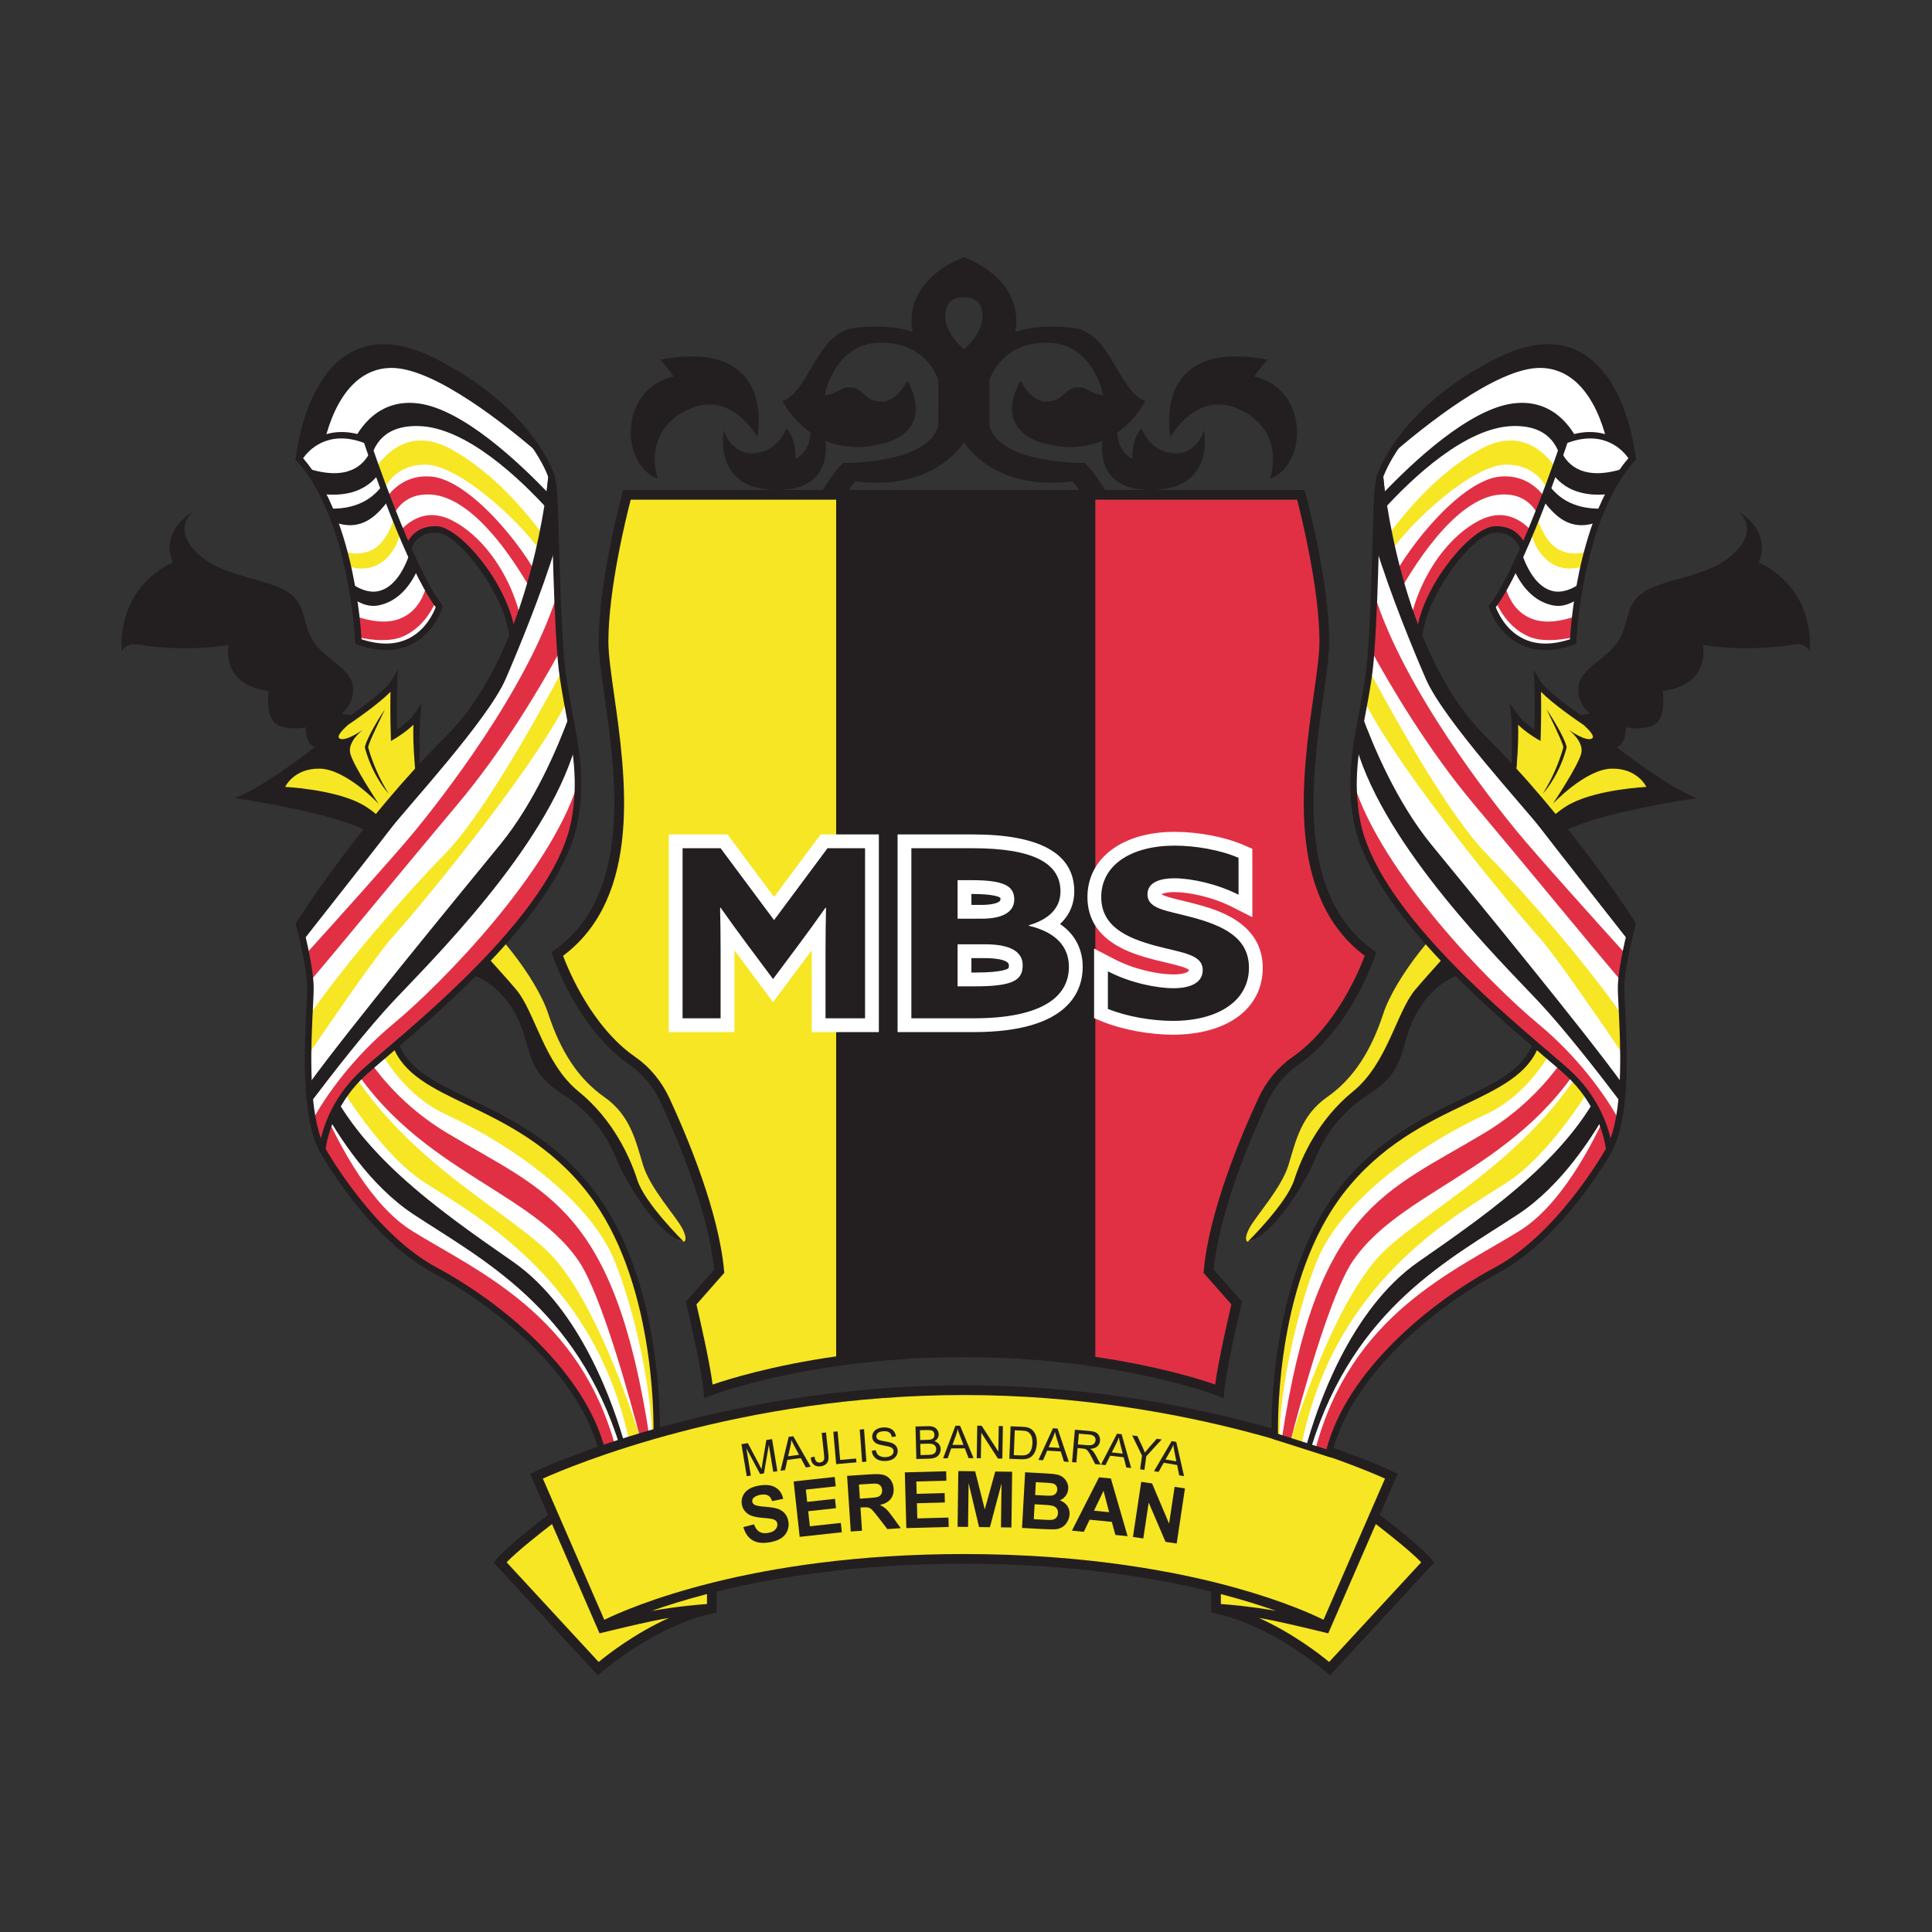 <?xml version="1.0" encoding="UTF-8" standalone="no"?>
<svg
   xmlns:dc="http://purl.org/dc/elements/1.1/"
   xmlns:cc="http://creativecommons.org/ns#"
   xmlns:rdf="http://www.w3.org/1999/02/22-rdf-syntax-ns#"
   xmlns:svg="http://www.w3.org/2000/svg"
   xmlns="http://www.w3.org/2000/svg"
   xmlns:sodipodi="http://sodipodi.sourceforge.net/DTD/sodipodi-0.dtd"
   xmlns:inkscape="http://www.inkscape.org/namespaces/inkscape"
   version="1.1"
   id="svg2"
   xml:space="preserve"
   width="793.701"
   height="793.701"
   viewBox="0 0 793.701 793.701"
   sodipodi:docname="Majlis Bandaraya Seremban (1).ai"><rect x="0" y="0" width="793.701" height="793.701" fill="#333333" stroke="none"/><defs
     id="defs6"><clipPath
       clipPathUnits="userSpaceOnUse"
       id="clipPath18"><path
         d="M 0,595.276 H 595.276 V 0 H 0 Z"
         id="path16" /></clipPath></defs><sodipodi:namedview
     pagecolor="#ffffff"
     bordercolor="#666666"
     borderopacity="1"
     objecttolerance="10"
     gridtolerance="10"
     guidetolerance="10"
     inkscape:pageopacity="0"
     inkscape:pageshadow="2"
     inkscape:window-width="640"
     inkscape:window-height="480"
     id="namedview4" /><g
     id="g10"
     inkscape:groupmode="layer"
     inkscape:label="Majlis Bandaraya Seremban (1)"
     transform="matrix(1.333,0,0,-1.333,0,793.701)"><g
       id="g12"><g
         id="g14"
         clip-path="url(#clipPath18)"><g
           id="g20"
           transform="translate(423.25,302.625)"><path
             d="m 0,0 c -24.12,17.1 -18.88,53.89 -15.41,78.23 0.96,6.78 1.8,12.63 1.8,16.8 0,18.74 -6.98,44.57 -7.28,45.66 l -0.3,1.11 h -209.99 l -0.3,-1.11 c -0.29,-1.09 -7.27,-26.92 -7.27,-45.66 0,-4.17 0.83,-10.02 1.8,-16.8 3.47,-24.34 8.71,-61.13 -15.42,-78.23 l -0.9,-0.64 0.35,-1.05 c 0.3,-0.91 7.54,-22.49 23.75,-33.73 4.04,-2.8 7.33,-6.78 9.52,-11.52 5.44,-11.74 14.75,-33.91 16.51,-51.53 l -8.75,-9.92 0.18,-0.76 c 0.05,-0.2 4.81,-20.29 5.3,-26.93 l 0.15,-2.03 1.89,0.74 c 0.21,0.08 14.58,5.63 38.82,9.12 11.17,1.61 24.44,2.78 39.37,2.78 15.44,0 29.1,-1.25 40.5,-2.94 23.54,-3.51 37.48,-8.88 37.69,-8.96 l 1.89,-0.74 0.15,2.03 c 0.49,6.64 5.25,26.73 5.3,26.93 l 0.18,0.76 -8.75,9.92 c 1.76,17.62 11.07,39.79 16.5,51.53 2.199,4.74 5.49,8.72 9.53,11.52 16.2,11.24 23.45,32.82 23.75,33.73 l 0.35,1.05 z"
             style="fill:#231f20;fill-opacity:1;fill-rule:nonzero;stroke:none"
             id="path22" /></g><g
           id="g24"
           transform="translate(297.069,487.754)"><path
             d="m 0,0 c 0,0 -5.728,4.766 -5.728,9.946 0,5.18 2.823,6.078 5.728,6.078 2.906,0 5.728,-0.898 5.728,-6.078 C 5.728,4.766 0,0 0,0 m 64.486,-32.017 c -7.417,0.584 -9.75,7.667 -9.75,7.667 -3.25,-3.333 -2.834,-9.417 -2.834,-9.417 -3.72,2.09 -4.537,5.67 -4.614,8.14 5.935,4.156 8.614,9.694 8.614,9.694 -8.416,3 -10.5,21.333 -22.416,22.583 -11.917,1.25 -17.75,-1.333 -17.75,-1.333 0,0 4.445,14.78 -15.736,23.14 -20.181,-8.36 -15.735,-23.14 -15.735,-23.14 0,0 -5.834,2.583 -17.75,1.333 -11.917,-1.25 -14,-19.583 -22.417,-22.583 0,0 2.679,-5.538 8.615,-9.694 -0.077,-2.47 -0.895,-6.05 -4.615,-8.14 0,0 0.417,6.084 -2.833,9.417 0,0 -2.334,-7.083 -9.75,-7.667 -7.417,-0.583 -9.5,7.084 -9.5,7.084 0,0 -3.834,-18.417 16.416,-18.417 14.291,0 15.464,9.539 14.919,15.158 3.932,-1.658 8.798,-2.495 14.699,-1.491 21.049,3.583 10.466,20.083 10.466,20.083 0,0 -3.167,-7 -8.481,-6.47 -5.152,0.513 -4.769,4.053 -9.019,4.387 -3.01,0.236 -4.25,-2.334 -7.917,-2.417 0,0 2.917,16.167 17.333,16.167 14.417,0 17.667,-11.5 17.667,-11.5 V -23.6 c -3.25,-11.833 -29.417,-11.417 -29.417,-11.417 -3.666,-3.75 -6.666,-9.166 -6.666,-9.166 h 8.333 c 0,1.25 2.25,3.5 2.25,3.5 C -8.985,-43.85 0,-28.664 0,-28.664 c 0,0 8.986,-15.186 33.402,-12.019 0,0 2.25,-2.25 2.25,-3.5 h 8.334 c 0,0 -3,5.416 -6.667,9.166 0,0 -26.167,-0.416 -29.417,11.417 v 14.167 c 0,0 3.25,11.5 17.667,11.5 14.417,0 17.333,-16.167 17.333,-16.167 -3.666,0.083 -4.907,2.653 -7.916,2.417 -4.25,-0.334 -3.867,-3.874 -9.02,-4.387 -5.314,-0.53 -8.48,6.47 -8.48,6.47 0,0 -10.584,-16.5 10.465,-20.083 5.9,-1.004 10.766,-0.167 14.699,1.491 -0.545,-5.619 0.629,-15.158 14.919,-15.158 20.25,0 16.417,18.417 16.417,18.417 0,0 -2.084,-7.667 -9.5,-7.084 m 36.25,14.917 c -3.75,7.667 -11.25,8.667 -11.25,8.667 0.75,1.583 4.083,5.25 4.083,5.25 C 57.236,3.733 63.652,-27.1 63.652,-27.1 c 0,0 8.167,15.333 22,8.25 13.834,-7.083 8.667,-21.083 8.667,-21.083 7.583,2.916 10.706,14.063 6.417,22.833 m -164.388,-10 c 0,0 6.417,30.833 -29.917,23.917 0,0 3.334,-3.667 4.084,-5.25 0,0 -7.5,-1 -11.25,-8.667 -4.29,-8.77 -1.167,-19.917 6.416,-22.833 0,0 -5.166,14 8.667,21.083 13.833,7.083 22,-8.25 22,-8.25"
             style="fill:#231f20;fill-opacity:1;fill-rule:nonzero;stroke:none"
             id="path26" /></g><g
           id="g28"
           transform="translate(420.6,300.854)"><path
             d="m 0,0 c -1.64,-4.39 -8.8,-21.85 -22.25,-31.18 -4.47,-3.1 -8.12,-7.51 -10.54,-12.73 -5.58,-12.06 -15.189,-34.99 -16.83,-53.16 l -0.06,-0.64 8.58,-9.73 c -0.809,-3.46 -4.059,-17.5 -4.99,-24.69 -3.03,1.06 -9.76,3.22 -19.68,5.39 -4.719,1.04 -10.52,2.15 -17.259,3.14 v 264.17 h 62.189 c 1.34,-5.2 6.88,-27.58 6.88,-43.77 0,-3.95 -0.819,-9.71 -1.769,-16.37 C -19.26,55.67 -24.569,18.4 0,0"
             style="fill:#e13044;fill-opacity:1;fill-rule:nonzero;stroke:none"
             id="path30" /></g><g
           id="g32"
           transform="translate(257.7,441.424)"><path
             d="m 0,0 v -264.02 c -19.91,-2.84 -33.38,-7.07 -38.08,-8.69 -0.92,7.19 -4.17,21.24 -4.98,24.7 l 8.58,9.73 -0.06,0.64 c -1.64,18.17 -11.25,41.11 -16.83,53.161 -2.42,5.219 -6.07,9.629 -10.54,12.729 -13.44,9.311 -20.61,26.79 -22.25,31.18 24.57,18.4 19.26,55.67 15.73,80.43 -0.95,6.66 -1.77,12.42 -1.77,16.37 0,16.19 5.53,38.57 6.88,43.77 z"
             style="fill:#f7e623;fill-opacity:1;fill-rule:nonzero;stroke:none"
             id="path34" /></g><g
           id="g36"
           transform="translate(99.334,241.155)"><path
             d="m 0,0 c 0,0 14.542,-26.375 34.792,-37.25 20.25,-10.875 45.875,-32.114 51.625,-56.433 l 16.625,5.312 c 0,0 1.875,46.746 -20.375,75.496 C 60.417,15.875 29.187,14.602 22.676,32.238 16.167,49.875 5.542,46.375 5.542,46.375 5.542,46.375 -3.042,18 0,0"
             style="fill:#ffffff;fill-opacity:1;fill-rule:nonzero;stroke:none"
             id="path38" /></g><g
           id="g40"
           transform="translate(182,228.28)"><path
             d="m 0,0 c -22.25,28.75 -53.48,27.477 -59.99,45.113 -3.692,10.001 -8.705,13.203 -12.355,14.103 3.407,-9.751 11.686,-28.088 27.528,-35.406 22.054,-10.191 44.945,-27.359 52.204,-45.226 6.248,-15.381 11.354,-39.34 11.587,-54.527 l 1.401,0.447 c 0,0 1.875,46.746 -20.375,75.496 m -13.83,-17.926 c -15.598,14.429 -49.346,30.925 -66.069,66.267 -0.585,-2.642 -1.184,-5.617 -1.716,-8.777 5.946,-10.173 18.051,-28.932 30.656,-36.971 17.315,-11.044 52.993,-30.895 63.098,-80.72 l 3.472,1.109 c -2.968,9.516 -14.95,45.688 -29.441,59.092"
             style="fill:#f7e623;fill-opacity:1;fill-rule:nonzero;stroke:none"
             id="path42" /></g><g
           id="g44"
           transform="translate(137.667,246.321)"><path
             d="m 0,0 c -19.084,11.491 -28.68,28.008 -33.31,39.398 -0.459,-1.655 -1.174,-4.36 -1.947,-7.726 19.922,-42.34 59.735,-47.417 75.924,-71.172 6.987,-10.252 15.836,-42.494 19.241,-55.57 l 2.649,0.845 C 51.731,-22.899 30.828,-18.562 0,0 m -10.673,-30.244 c -12.486,7.752 -22.202,25.665 -28.122,39.21 -0.323,-4.95 -0.264,-9.837 0.462,-14.132 0,0 14.541,-26.375 34.791,-37.25 20.25,-10.875 45.875,-32.114 51.625,-56.433 l 4.119,1.317 c -11.058,41.736 -42.749,54.791 -62.875,67.288"
             style="fill:#e13044;fill-opacity:1;fill-rule:nonzero;stroke:none"
             id="path46" /></g><g
           id="g48"
           transform="translate(99.833,264.305)"><path
             d="m 0,0 c -0.433,-3.015 -0.778,-6.127 -0.974,-9.215 5.472,-10.07 15.241,-25.098 28.537,-33.887 20.646,-13.645 50.484,-28.556 63.814,-71.986 l 1.505,0.481 C 89.617,-102.801 79.456,-72.408 58.199,-57.685 33.941,-40.882 10.292,-23.978 0,0"
             style="fill:#231f20;fill-opacity:1;fill-rule:nonzero;stroke:none"
             id="path50" /></g><g
           id="g52"
           transform="translate(100.291,241.492)"><path
             d="m 0,0 c 1.203,-2.121 15.329,-26.514 34.307,-36.706 20.121,-10.806 45.574,-31.878 51.865,-56.035 l 14.93,4.77 c 0.108,5.908 0.118,47.915 -20.184,74.147 C 69.326,1.155 55.014,8.002 43.515,13.504 33.042,18.515 23.997,22.842 20.781,31.555 15.424,46.067 7.451,45.598 5.382,45.205 4.232,41.211 -2.661,16.21 0,0 m 84.734,-95.3 -0.248,1.051 c -5.663,23.948 -31.08,45.016 -51.125,55.781 -20.277,10.89 -34.595,36.561 -35.194,37.649 l -0.082,0.148 -0.028,0.167 C -4.99,17.52 3.273,45.16 3.627,46.327 l 0.15,0.498 0.494,0.163 c 0.121,0.04 3.038,0.97 6.797,-0.47 4.886,-1.873 8.785,-6.674 11.589,-14.27 C 25.592,24.296 33.882,20.329 44.378,15.308 56.068,9.715 70.617,2.755 82.5,-12.6 c 22.216,-28.706 20.602,-75.676 20.583,-76.147 l -0.028,-0.699 z"
             style="fill:#231f20;fill-opacity:1;fill-rule:nonzero;stroke:none"
             id="path54" /></g><g
           id="g56"
           transform="translate(125.776,426.316)"><path
             d="m 0,0 c 0,0 1.577,6.315 8.895,5.914 7.317,-0.401 20.466,-18.212 22.763,-30.058 2.298,-11.845 6.909,-10.742 6.909,-10.742 l 5.637,57.115 c 0,0 -6.376,20.489 -36.456,35.607 C -29.075,76.343 -33.605,27.8 -33.605,27.8 Z"
             style="fill:#ffffff;fill-opacity:1;fill-rule:nonzero;stroke:none"
             id="path58" /></g><g
           id="g60"
           transform="translate(133.523,484.152)"><path
             d="m 0,0 c -36.822,18.507 -41.353,-30.036 -41.353,-30.036 l 6.517,-5.391 0.681,7.299 c 0,0 3.531,25.925 21.274,26.011 C 0.5,-2.052 23.086,-20.257 33.383,-29.212 29.111,-21.952 19.58,-9.84 0,0"
             style="fill:#231f20;fill-opacity:1;fill-rule:nonzero;stroke:none"
             id="path62" /></g><g
           id="g64"
           transform="translate(128.997,464.12)"><path
             d="m 0,0 c 14.594,-0.356 31.106,-16.075 39.972,-25.825 l 0.462,4.68 C 30.679,-10.882 13.43,5.249 -0.086,6.976 -17.02,9.141 -21.963,-9.216 -21.963,-9.216 l 7.666,-15.023 c 0,0 -6.891,24.756 14.297,24.239"
             style="fill:#231f20;fill-opacity:1;fill-rule:nonzero;stroke:none"
             id="path66" /></g><g
           id="g68"
           transform="translate(167.577,424.201)"><path
             d="M 0,0 0.526,5.325 C -5.145,13.218 -15.401,25.528 -28.504,32.771 -48.916,44.053 -57.185,16.32 -57.185,16.32 l 6.374,-0.173 c 0,0 2.005,11.887 14.309,11.887 C -26.121,28.034 -6.862,10.277 0,0"
             style="fill:#f7e623;fill-opacity:1;fill-rule:nonzero;stroke:none"
             id="path70" /></g><g
           id="g72"
           transform="translate(166.102,409.247)"><path
             d="M 0,0 0.659,6.674 C -5.196,18.523 -21.546,38.259 -33.143,39.298 -45.804,40.432 -49.977,27.312 -49.977,27.312 l -0.792,-1.604 4.063,-3.361 c 1.452,6.313 5.045,11.885 13.304,11.424 C -19.094,32.973 -5.462,10.282 0,0"
             style="fill:#e13044;fill-opacity:1;fill-rule:nonzero;stroke:none"
             id="path74" /></g><g
           id="g76"
           transform="translate(139.248,435.074)"><path
             d="m 0,0 c -8.422,4.238 -14.319,-0.782 -17.631,-5.317 l 4.159,-3.441 c 0,0 1.576,6.315 8.895,5.913 7.318,-0.401 20.466,-18.212 22.764,-30.057 1.164,-6.002 2.921,-8.677 4.373,-9.858 C 23.051,-24.294 12.418,-6.25 0,0"
             style="fill:#e13044;fill-opacity:1;fill-rule:nonzero;stroke:none"
             id="path78" /></g><g
           id="g80"
           transform="translate(134.009,433.248)"><path
             d="m 0,0 c 0.233,0 0.472,-0.007 0.716,-0.02 7.066,-0.387 21.004,-17.01 23.691,-30.866 1.488,-7.671 3.861,-9.446 5.03,-9.845 l 5.518,55.91 c -0.727,2.042 -8.077,20.853 -35.89,34.831 -9.497,4.774 -17.593,5.376 -24.061,1.791 C -37.37,44.944 -40.354,24.791 -40.784,21.293 L -8.651,-5.289 C -7.688,-3.327 -5.276,0 0,0 m 30.023,-42.844 c -0.52,0 -1.361,0.124 -2.319,0.741 -2.395,1.543 -4.165,5.189 -5.261,10.836 -2.261,11.66 -15.118,28.882 -21.836,29.25 -6.427,0.348 -7.814,-4.933 -7.87,-5.158 l -0.384,-1.54 -35.236,29.149 0.05,0.526 c 0.023,0.249 0.597,6.191 2.93,13.194 3.122,9.367 7.942,16.074 13.937,19.396 7.084,3.925 15.807,3.335 25.93,-1.753 30.113,-15.134 36.697,-35.35 36.962,-36.203 l 0.06,-0.194 -5.727,-58.025 -0.693,-0.166 c -0.048,-0.012 -0.242,-0.053 -0.543,-0.053"
             style="fill:#231f20;fill-opacity:1;fill-rule:nonzero;stroke:none"
             id="path82" /></g><g
           id="g84"
           transform="translate(250.166,277.343)"><path
             d="M 0,0 V 25.206 C -0.155,24.997 -11.915,9.23 -11.915,9.23 c 0,0 -11.761,15.768 -11.916,15.976 V 0 h -20.227 v 60.917 h 18.112 L -11.609,41.638 2.729,60.917 H 20.687 L 20.687,0 Z m 52.479,39.199 c 2.829,0 5.691,0.578 5.691,1.684 0,0.371 -0.053,0.506 -0.053,0.507 -0.082,0.069 -1.338,1.177 -8.774,1.177 H 49.206 V 39.199 Z M 50.239,18.35 c 8.997,0 10.306,1.231 10.427,1.372 -0.002,0 0.101,0.213 0.101,0.891 0,2.13 -6.556,2.191 -7.303,2.191 H 49.206 V 18.35 Z M 26.459,0 v 60.917 h 23.153 c 20.772,0 31.304,-5.912 31.304,-17.572 0,-2.635 -0.719,-6.655 -4.376,-10.032 5.89,-4.01 6.975,-9.623 6.975,-13.208 C 83.515,12.597 79.156,0 49.97,0 Z m 84.861,-0.797 c -7.269,0 -15.564,1.534 -21.645,4.005 L 87.022,4.285 V 25.74 l 6.217,-3.239 c 6.274,-3.268 13.692,-4.73 18.259,-4.73 2.662,0 4.747,0.581 4.747,1.322 0,0.032 -0.001,0.058 -0.002,0.079 -0.786,0.765 -4.384,1.619 -7.029,2.246 -1.3,0.308 -2.687,0.637 -4.14,1.019 -6.031,1.617 -20.1,5.39 -20.1,19.17 0,12.026 10.802,20.107 26.88,20.107 7.4,0 15.599,-1.58 21.397,-4.123 l 2.544,-1.116 V 35.411 l -6.174,3.128 c -6.283,3.183 -13.495,4.607 -17.855,4.607 -2.326,0 -3.532,-0.416 -3.965,-0.665 0.946,-0.66 3.988,-1.387 6.254,-1.929 1.336,-0.32 2.764,-0.662 4.257,-1.067 6.185,-1.66 20.69,-5.553 20.69,-19.669 0,-12.521 -10.865,-20.613 -27.682,-20.613"
             style="fill:#ffffff;fill-opacity:1;fill-rule:nonzero;stroke:none"
             id="path86" /></g><g
           id="g88"
           transform="translate(367.366,312.725)"><path
             d="m 0,0 c -7.751,2.1 -13.721,2.462 -13.721,7.095 0,3.475 3.476,4.923 8.286,4.923 4.989,0 12.917,-1.593 19.778,-5.068 v 11.366 c -5.613,2.461 -13.364,3.765 -19.69,3.765 -13.54,0 -22.628,-6.081 -22.628,-15.855 0,-9.122 8.019,-12.669 16.927,-15.058 8.285,-2.172 14.344,-2.606 14.344,-7.457 0,-3.909 -3.831,-5.574 -8.998,-5.574 -5.078,0 -13.275,1.592 -20.224,5.212 v -11.583 c 5.881,-2.39 13.631,-3.692 20.046,-3.692 13.898,0 23.43,6.153 23.43,16.361 C 17.55,-6.298 9.71,-2.606 0,0 m -66.962,-21.284 h -5.285 v 12.959 h 8.511 c 7.433,0 11.554,-2.1 11.554,-6.443 0,-4.634 -2.956,-6.516 -14.78,-6.516 m -5.285,32.722 h 4.39 c 9.943,0 13.078,-1.81 13.078,-5.936 0,-4.126 -4.031,-5.937 -9.943,-5.937 h -7.525 z M -50.3,-2.606 v 0.145 c 5.912,1.737 9.764,5.067 9.764,10.424 0,8.688 -8.331,13.321 -27.052,13.321 H -86.49 v -52.413 h 19.26 c 19.886,0 29.292,6.008 29.292,15.854 0,6.226 -4.032,10.714 -12.362,12.669 m -78.509,1.737 -16.474,22.153 h -11.723 v -52.413 h 11.723 v 20.994 c 0,4.343 -0.076,9.266 -0.154,13.031 l 0.154,0.072 c 2.605,-3.692 5.364,-7.529 8.122,-11.22 l 8.045,-10.788 8.046,10.788 c 2.758,3.691 5.517,7.528 8.122,11.22 l 0.153,-0.072 c -0.077,-3.765 -0.153,-8.688 -0.153,-13.031 v -20.994 h 12.183 v 52.413 h -11.57 z"
             style="fill:#231f20;fill-opacity:1;fill-rule:nonzero;stroke:none"
             id="path90" /></g><g
           id="g92"
           transform="translate(210.75,212.714)"><path
             d="M 0,0 C -0.54,0.12 -1.09,0.311 -1.66,0.561 -1.97,0.95 -2.47,1.46 -3.29,2.11 -6.08,4.32 -13.67,14.4 -15.42,18.021 c -1.75,3.629 -3.79,10.919 -9,17.169 -5.2,6.25 -9.83,9.42 -14.7,15.25 -4.88,5.83 -6.76,11.71 -8.88,18.44 -2.13,6.73 -11.75,13.27 -15.75,17.69 -4,4.42 -11.04,16.25 -11.04,16.25 0,0 -11.29,17.91 -15.67,22.41 -4.37,4.5 -18.62,9.96 -18.62,9.96 l -17.93,5.16 7.63,5.62 10.86,7.3 3.96,6.97 9.48,5.84 5.59,7.05 -0.24,-16.78 6.91,4.41 v -14.35 l 1.24,-7.19 1.05,-9.3 c 0,0 5.2,-21.48 13.2,-26.4 8,-4.91 21.83,-21.91 25.58,-33.33 3.75,-11.42 9.17,-19.92 17.25,-25.58 8.08,-5.67 9.67,-13.589 11.92,-20.92 C -10.33,16.36 -2.37,7.83 -0.47,4.1 1.44,0.38 0,0 0,0"
             style="fill:#f7e623;fill-opacity:1;fill-rule:nonzero;stroke:none"
             id="path94" /></g><g
           id="g96"
           transform="translate(196.44,231.714)"><path
             d="m 0,0 c -2.32,7.19 -7.5,18.69 -18.13,27.32 -10.62,8.62 -13.43,24.5 -19.19,31.37 -5.74,6.87 -17.06,18.25 -24.06,29.5 -7,11.25 -15.37,23.44 -23.94,27.87 -8.56,4.44 -23.24,5.13 -23.24,5.13 0,0 2.68,5.81 10.74,5.63 8.07,-0.19 18.07,-10.82 18.07,-10.82 0,0 -7.88,11.82 -8.75,15.56 -0.83,3.54 3.46,6.91 3.95,7.29 -0.54,-0.38 -5.55,-3.85 -7.27,-2.72 -0.94,0.62 0.75,2.49 2.57,4.13 2.27,1.53 9.38,6.42 13.16,10.24 -0.06,-2.88 -0.1,-7.7 0.09,-13.47 l 0.05,-1.69 1.46,0.87 c 0.16,0.09 3.07,1.84 5.46,4.15 -0.24,-5.55 0.44,-17.82 2.81,-29.44 0,0 -1.539,21.569 -0.64,32.22 l 0.32,3.8 -2.15,-3.15 c -1.32,-1.94 -3.79,-3.83 -5.37,-4.91 -0.21,8.42 0.05,14.39 0.06,14.45 l 0.18,3.98 -2.04,-3.42 c -1.57,-2.62 -8.08,-7.51 -12.45,-10.56 -1.33,0.16 -2.69,0.36 -2.69,0.49 0,0.24 4.12,3.18 3.31,8.62 -0.81,5.44 -8.87,8.19 -12.44,14.06 -3.56,5.88 -1.43,12.13 -9.69,15.88 -8.24,3.75 -19.68,4.18 -26.56,11.62 -6.59,7.14 -1,11.68 -0.53,12.04 -0.6,-0.33 -10.37,-5.94 -6.26,-15.71 0,0 -16.77,-6.39 -15.78,-27.32 0,0 0.01,0.01 0.02,0.03 0.9,1.56 2.68,2.41 4.46,2.11 4.85,-0.81 16.1,-2.18 28.47,-0.21 0,0 -2.63,-12.25 12.37,-14.19 0,0 -1.12,-8.25 2.5,-10.31 3.63,-2.06 8.88,-0.88 8.88,-0.88 0,0 -0.13,-5.12 2.81,-6.12 0,0 -16.69,-13.12 -24.81,-15.69 0,0 32.06,-4.5 42.56,-11.06 10.5,-6.56 24.58,-40.58 32,-43.83 7.42,-3.25 12.56,-10.48 14.87,-18.42 C -32.5,36.5 -31.8,32.13 -22.9,26.38 -14,20.63 -9.13,13.25 -6.32,6.19 -3.7,-0.37 5.27,-15.08 12.65,-18.439 c 0.57,-0.25 1.12,-0.441 1.66,-0.561 0,0 -12,11.82 -14.31,19 m -78.62,122.53 c -0.63,1.16 -1.21,2.35 -1.73,3.57 -1.05,2.37 -1.95,4.84 -2.64,7.32 0.22,0.92 0.64,1.9 1.04,2.85 l 1.34,2.95 2.8,5.87 c -1.23,-1.79 -2.37,-3.65 -3.43,-5.55 -0.54,-0.95 -1.06,-1.9 -1.53,-2.9 -0.47,-1 -0.94,-1.97 -1.21,-3.15 l -0.02,-0.08 0.03,-0.11 c 0.33,-1.34 0.76,-2.6 1.24,-3.87 0.47,-1.26 1.03,-2.48 1.64,-3.68 0.62,-1.2 1.29,-2.36 2.03,-3.49 0.73,-1.12 1.56,-2.19 2.43,-3.2 -0.68,1.16 -1.39,2.28 -1.99,3.47"
             style="fill:#231f20;fill-opacity:1;fill-rule:nonzero;stroke:none"
             id="path98" /></g><g
           id="g100"
           transform="translate(441.19,114.825)"><path
             d="m 0,0 c -2.75,3.529 -12.79,11.319 -15.94,13.729 l 5.5,12.661 -1.29,0.62 c -0.55,0.269 -56,26.65 -132.391,26.65 -76.389,0 -131.839,-26.381 -132.389,-26.65 l -1.301,-0.62 5.511,-12.661 C -275.451,11.319 -285.49,3.529 -288.25,0 l -0.78,-1 32.11,-34.761 1.1,0.961 c 0.159,0.15 16.529,14.409 34.31,18.159 l 1.199,0.25 v 6.481 c 18.29,4.519 43.73,8.57 76.19,8.57 32.44,0 57.891,-4.06 76.19,-8.58 v -6.471 l 1.191,-0.25 C -48.971,-20.38 -32.58,-34.65 -32.421,-34.8 L -31.32,-35.761 0.789,-1 Z"
             style="fill:#231f20;fill-opacity:1;fill-rule:nonzero;stroke:none"
             id="path102" /></g><g
           id="g104"
           transform="translate(393.229,98.985)"><path
             d="M 0,0 C -8.189,1.399 -14.319,1.92 -16.97,2.09 V 5.159 C -10.239,3.409 -4.59,1.619 0,0"
             style="fill:#f7e623;fill-opacity:1;fill-rule:nonzero;stroke:none"
             id="path106" /></g><g
           id="g108"
           transform="translate(438,113.934)"><path
             d="m 0,0 -28.37,-30.71 c -2.93,2.42 -11.23,8.87 -21.63,13.561 5.52,-0.811 21.35,-4.741 21.35,-4.741 l 14.66,33.68 C -10.74,9.29 -3.16,3.351 0,0"
             style="fill:#f7e623;fill-opacity:1;fill-rule:nonzero;stroke:none"
             id="path110" /></g><g
           id="g112"
           transform="translate(217.88,104.155)"><path
             d="M 0,0 V -3.08 C -2.66,-3.25 -8.81,-3.771 -17.02,-5.181 -12.42,-3.551 -6.76,-1.761 0,0"
             style="fill:#f7e623;fill-opacity:1;fill-rule:nonzero;stroke:none"
             id="path114" /></g><g
           id="g116"
           transform="translate(206.13,96.775)"><path
             d="m 0,0 c -10.39,-4.69 -18.69,-11.131 -21.63,-13.551 l -28.36,30.71 c 3.16,3.351 10.74,9.29 13.98,11.79 L -21.35,-4.73 c 0,0 15.83,3.929 21.35,4.73"
             style="fill:#f7e623;fill-opacity:1;fill-rule:nonzero;stroke:none"
             id="path118" /></g><g
           id="g120"
           transform="translate(426.84,139.735)"><path
             d="m 0,0 -18.939,-43.511 c -3.311,1.641 -12.221,5.7 -26.861,9.79 -17.08,4.781 -45.52,10.471 -83.97,10.471 -65.62,0 -103.16,-16.521 -110.83,-20.271 L -259.54,0 c 8.76,3.939 60.53,25.75 129.77,25.75 C -60.57,25.75 -8.76,3.93 0,0"
             style="fill:#f7e623;fill-opacity:1;fill-rule:nonzero;stroke:none"
             id="path122" /></g><g
           id="g124"
           transform="translate(230.142,140.458)"><path
             d="m 0,0 -1.638,9.887 1.969,0.326 3.5,-6.612 C 4.155,2.984 4.393,2.522 4.546,2.215 4.599,2.594 4.687,3.15 4.809,3.888 l 1.228,7.27 1.76,0.292 L 9.435,1.563 8.174,1.354 6.803,9.629 5.301,0.878 4.121,0.683 -0.133,8.625 1.261,0.209 Z"
             style="fill:#231f20;fill-opacity:1;fill-rule:nonzero;stroke:none"
             id="path126" /></g><g
           id="g128"
           transform="translate(242.887,146.618)"><path
             d="M 0,0 3.369,0.441 1.971,3.058 C 1.545,3.852 1.22,4.508 0.996,5.025 0.953,4.372 0.857,3.716 0.709,3.058 Z M -2.332,-4.457 0.181,5.98 1.597,6.166 6.968,-3.236 5.47,-3.433 3.916,-0.576 -0.239,-1.121 -0.935,-4.273 Z"
             style="fill:#231f20;fill-opacity:1;fill-rule:nonzero;stroke:none"
             id="path130" /></g><g
           id="g132"
           transform="translate(249.851,146.224)"><path
             d="m 0,0 1.172,0.291 c 0.113,-0.758 0.312,-1.263 0.596,-1.517 0.284,-0.253 0.65,-0.356 1.099,-0.308 0.33,0.036 0.608,0.142 0.832,0.32 0.223,0.178 0.367,0.402 0.429,0.672 0.063,0.27 0.063,0.69 0.002,1.262 L 3.392,7.584 4.71,7.727 5.441,0.937 C 5.53,0.103 5.499,-0.554 5.347,-1.033 5.194,-1.513 4.912,-1.896 4.501,-2.184 4.089,-2.471 3.589,-2.646 3,-2.709 2.125,-2.803 1.429,-2.623 0.911,-2.171 0.392,-1.718 0.088,-0.994 0,0"
             style="fill:#231f20;fill-opacity:1;fill-rule:nonzero;stroke:none"
             id="path134" /></g><g
           id="g136"
           transform="translate(257.702,144.193)"><path
             d="M 0,0 -0.875,9.982 0.447,10.099 1.218,1.294 6.135,1.725 6.238,0.546 Z"
             style="fill:#231f20;fill-opacity:1;fill-rule:nonzero;stroke:none"
             id="path138" /></g><g
           id="g140"
           transform="translate(265.695,144.858)"><path
             d="M 0,0 -0.727,9.995 0.596,10.091 1.323,0.097 Z"
             style="fill:#231f20;fill-opacity:1;fill-rule:nonzero;stroke:none"
             id="path142" /></g><g
           id="g144"
           transform="translate(268.672,148.315)"><path
             d="m 0,0 1.243,0.18 c 0.087,-0.497 0.248,-0.9 0.483,-1.208 0.234,-0.309 0.584,-0.549 1.05,-0.721 0.466,-0.173 0.984,-0.242 1.553,-0.21 0.505,0.028 0.946,0.129 1.325,0.301 0.378,0.172 0.654,0.393 0.828,0.666 0.174,0.272 0.252,0.563 0.235,0.873 C 6.699,0.194 6.592,0.464 6.397,0.687 6.202,0.911 5.891,1.092 5.463,1.227 5.188,1.316 4.585,1.445 3.654,1.614 2.722,1.782 2.067,1.954 1.687,2.129 1.195,2.353 0.821,2.643 0.566,3 0.311,3.357 0.17,3.767 0.144,4.226 0.116,4.731 0.232,5.211 0.494,5.667 0.756,6.122 1.155,6.479 1.693,6.737 2.231,6.996 2.836,7.145 3.51,7.183 4.251,7.225 4.912,7.143 5.492,6.936 6.072,6.729 6.528,6.402 6.859,5.955 7.19,5.508 7.383,4.992 7.439,4.406 L 6.176,4.239 C 6.071,4.867 5.813,5.332 5.402,5.633 4.99,5.934 4.399,6.062 3.63,6.019 2.83,5.974 2.254,5.794 1.905,5.479 1.555,5.165 1.392,4.801 1.416,4.387 1.436,4.027 1.582,3.739 1.854,3.521 2.123,3.304 2.801,3.104 3.892,2.922 4.981,2.739 5.731,2.568 6.142,2.409 6.74,2.173 7.189,1.857 7.49,1.462 7.791,1.065 7.957,0.599 7.987,0.062 8.017,-0.47 7.893,-0.98 7.615,-1.469 7.336,-1.957 6.919,-2.348 6.363,-2.642 5.807,-2.936 5.172,-3.104 4.458,-3.144 3.552,-3.194 2.786,-3.105 2.159,-2.877 1.532,-2.647 1.029,-2.277 0.651,-1.768 0.273,-1.257 0.056,-0.668 0,0"
             style="fill:#231f20;fill-opacity:1;fill-rule:nonzero;stroke:none"
             id="path146" /></g><g
           id="g148"
           transform="translate(283.706,146.991)"><path
             d="M 0,0 2.494,0.064 C 2.922,0.075 3.223,0.1 3.395,0.136 3.699,0.198 3.952,0.296 4.153,0.429 4.355,0.562 4.519,0.752 4.645,0.999 4.771,1.246 4.829,1.529 4.821,1.848 4.811,2.222 4.707,2.544 4.509,2.814 4.31,3.085 4.04,3.271 3.698,3.374 3.355,3.478 2.865,3.521 2.228,3.504 L -0.089,3.444 Z M -0.12,4.626 2.046,4.683 C 2.634,4.697 3.055,4.747 3.308,4.831 3.642,4.94 3.892,5.113 4.057,5.35 4.222,5.587 4.299,5.88 4.291,6.231 4.282,6.563 4.194,6.854 4.028,7.104 3.862,7.352 3.63,7.519 3.332,7.604 3.033,7.69 2.524,7.724 1.804,7.705 L -0.198,7.653 Z M -1.295,-1.217 -1.555,8.802 2.204,8.898 C 2.969,8.919 3.586,8.833 4.054,8.643 4.521,8.451 4.892,8.148 5.165,7.734 5.437,7.319 5.58,6.882 5.591,6.422 5.603,5.994 5.497,5.588 5.274,5.203 5.052,4.819 4.708,4.505 4.246,4.261 4.856,4.099 5.33,3.808 5.667,3.388 6.003,2.968 6.179,2.467 6.194,1.884 6.207,1.414 6.119,0.976 5.931,0.567 5.743,0.159 5.506,-0.158 5.221,-0.385 4.935,-0.611 4.573,-0.785 4.137,-0.908 3.7,-1.031 3.163,-1.102 2.525,-1.118 Z"
             style="fill:#231f20;fill-opacity:1;fill-rule:nonzero;stroke:none"
             id="path150" /></g><g
           id="g152"
           transform="translate(293.529,150.119)"><path
             d="m 0,0 3.397,0.017 -1.06,2.77 C 2.014,3.629 1.774,4.32 1.616,4.861 1.492,4.219 1.315,3.579 1.086,2.944 Z M -2.871,-4.13 0.927,5.911 2.356,5.918 6.508,-4.083 4.998,-4.09 3.813,-1.061 -0.377,-1.082 -1.462,-4.123 Z"
             style="fill:#231f20;fill-opacity:1;fill-rule:nonzero;stroke:none"
             id="path154" /></g><g
           id="g156"
           transform="translate(301.019,146.022)"><path
             d="M 0,0 0.164,10.021 1.523,9.998 6.658,2.045 6.787,9.912 8.059,9.892 7.895,-0.129 6.534,-0.106 1.4,7.854 1.271,-0.021 Z"
             style="fill:#231f20;fill-opacity:1;fill-rule:nonzero;stroke:none"
             id="path158" /></g><g
           id="g160"
           transform="translate(312.441,146.965)"><path
             d="m 0,0 2.138,-0.083 c 0.66,-0.026 1.18,0.015 1.561,0.123 0.38,0.108 0.687,0.27 0.918,0.484 C 4.944,0.826 5.205,1.238 5.401,1.763 5.598,2.286 5.71,2.926 5.74,3.682 5.781,4.729 5.641,5.54 5.319,6.116 4.997,6.692 4.595,7.086 4.11,7.296 3.76,7.446 3.191,7.537 2.403,7.568 L 0.3,7.65 Z M -1.372,-1.129 -0.979,8.885 2.471,8.749 C 3.249,8.719 3.842,8.647 4.248,8.536 4.816,8.381 5.296,8.123 5.688,7.761 6.199,7.294 6.571,6.708 6.806,6.003 7.041,5.299 7.141,4.5 7.105,3.607 7.075,2.847 6.96,2.177 6.76,1.596 6.559,1.016 6.312,0.538 6.02,0.164 5.727,-0.209 5.411,-0.5 5.072,-0.708 4.733,-0.916 4.328,-1.068 3.856,-1.163 3.386,-1.259 2.847,-1.295 2.241,-1.271 Z"
             style="fill:#231f20;fill-opacity:1;fill-rule:nonzero;stroke:none"
             id="path162" /></g><g
           id="g164"
           transform="translate(323.185,149.409)"><path
             d="M 0,0 3.392,-0.211 2.52,2.624 C 2.254,3.485 2.061,4.191 1.939,4.742 1.772,4.108 1.553,3.483 1.281,2.865 Z m -3.142,-3.928 4.465,9.763 1.426,-0.089 3.47,-10.257 -1.508,0.094 -0.978,3.103 -4.182,0.26 -1.287,-2.961 z"
             style="fill:#231f20;fill-opacity:1;fill-rule:nonzero;stroke:none"
             id="path166" /></g><g
           id="g168"
           transform="translate(332.205,150.279)"><path
             d="M 0,0 2.841,-0.246 C 3.444,-0.298 3.922,-0.276 4.273,-0.182 4.625,-0.086 4.9,0.092 5.102,0.351 5.303,0.61 5.417,0.901 5.444,1.224 5.485,1.695 5.348,2.099 5.031,2.433 4.715,2.767 4.187,2.966 3.446,3.029 L 0.286,3.304 Z M -1.804,-5.463 -0.939,4.521 3.487,4.138 C 4.378,4.061 5.046,3.912 5.494,3.692 5.941,3.474 6.284,3.124 6.521,2.646 6.759,2.168 6.854,1.654 6.807,1.105 6.745,0.397 6.465,-0.18 5.964,-0.626 5.463,-1.072 4.728,-1.319 3.759,-1.368 4.094,-1.566 4.345,-1.755 4.513,-1.935 4.867,-2.322 5.194,-2.797 5.494,-3.357 L 6.995,-6.226 5.333,-6.081 4.192,-3.89 c -0.334,0.633 -0.612,1.119 -0.835,1.458 -0.221,0.34 -0.425,0.581 -0.612,0.726 -0.186,0.144 -0.38,0.25 -0.58,0.318 -0.147,0.044 -0.391,0.081 -0.731,0.112 l -1.533,0.132 -0.383,-4.433 z"
             style="fill:#231f20;fill-opacity:1;fill-rule:nonzero;stroke:none"
             id="path170" /></g><g
           id="g172"
           transform="translate(342.637,147.807)"><path
             d="M 0,0 3.376,-0.381 2.648,2.494 C 2.426,3.367 2.268,4.082 2.175,4.639 1.976,4.015 1.726,3.4 1.424,2.798 Z m -3.336,-3.765 4.95,9.527 1.419,-0.16 2.95,-10.419 -1.501,0.17 -0.82,3.146 -4.164,0.471 -1.435,-2.893 z"
             style="fill:#231f20;fill-opacity:1;fill-rule:nonzero;stroke:none"
             id="path174" /></g><g
           id="g176"
           transform="translate(351.383,142.597)"><path
             d="m 0,0 0.579,4.205 -3.038,6.249 1.598,-0.22 1.545,-3.262 C 0.968,6.362 1.228,5.756 1.462,5.153 1.831,5.631 2.272,6.166 2.786,6.758 L 5.111,9.412 6.643,9.201 1.893,4.024 1.313,-0.182 Z"
             style="fill:#231f20;fill-opacity:1;fill-rule:nonzero;stroke:none"
             id="path178" /></g><g
           id="g180"
           transform="translate(359.188,145.613)"><path
             d="M 0,0 3.352,-0.554 2.772,2.354 C 2.596,3.238 2.475,3.961 2.41,4.521 2.18,3.908 1.897,3.308 1.565,2.721 Z M -3.524,-3.589 1.907,5.671 3.316,5.438 5.729,-5.118 4.238,-4.871 3.58,-1.687 -0.554,-1.003 -2.135,-3.818 Z"
             style="fill:#231f20;fill-opacity:1;fill-rule:nonzero;stroke:none"
             id="path182" /></g><g
           id="g184"
           transform="translate(229.099,124.788)"><path
             d="M 0,0 3.282,0.852 C 3.66,-0.236 4.197,-0.993 4.893,-1.421 5.59,-1.849 6.459,-1.98 7.5,-1.815 c 1.104,0.173 1.898,0.539 2.384,1.093 0.486,0.556 0.679,1.146 0.58,1.771 C 10.401,1.45 10.229,1.773 9.95,2.018 9.669,2.263 9.22,2.442 8.601,2.558 8.177,2.634 7.224,2.736 5.74,2.865 3.832,3.03 2.455,3.386 1.609,3.933 0.42,4.701 -0.281,5.758 -0.493,7.101 c -0.137,0.864 -0.02,1.711 0.351,2.541 0.371,0.83 0.987,1.514 1.847,2.053 0.86,0.539 1.942,0.912 3.246,1.118 2.13,0.336 3.807,0.124 5.031,-0.64 1.224,-0.764 1.986,-1.921 2.287,-3.471 L 8.866,8.01 C 8.582,8.858 8.168,9.437 7.625,9.742 7.083,10.048 6.329,10.124 5.365,9.972 4.369,9.814 3.622,9.486 3.124,8.989 2.802,8.669 2.676,8.289 2.746,7.85 2.809,7.448 3.033,7.132 3.418,6.899 3.907,6.605 5.017,6.394 6.746,6.263 8.475,6.133 9.772,5.921 10.637,5.626 11.502,5.332 12.218,4.856 12.785,4.198 13.352,3.54 13.719,2.675 13.889,1.603 14.042,0.63 13.917,-0.323 13.51,-1.258 13.104,-2.191 12.44,-2.943 11.518,-3.512 10.595,-4.081 9.397,-4.482 7.923,-4.715 5.778,-5.054 4.052,-4.818 2.746,-4.009 1.439,-3.199 0.524,-1.862 0,0"
             style="fill:#231f20;fill-opacity:1;fill-rule:nonzero;stroke:none"
             id="path186" /></g><g
           id="g188"
           transform="translate(246.456,121.781)"><path
             d="M 0,0 -1.863,17.078 10.8,18.46 11.115,15.571 1.9,14.565 2.313,10.779 10.887,11.715 11.201,8.837 2.627,7.901 3.134,3.254 12.675,4.295 12.989,1.417 Z"
             style="fill:#231f20;fill-opacity:1;fill-rule:nonzero;stroke:none"
             id="path190" /></g><g
           id="g192"
           transform="translate(265.008,133.555)"><path
             d="M 0,0 2.561,0.169 C 4.221,0.278 5.253,0.416 5.657,0.584 6.062,0.752 6.369,1.015 6.58,1.373 6.792,1.731 6.88,2.168 6.846,2.683 6.808,3.259 6.624,3.715 6.292,4.049 5.961,4.384 5.512,4.579 4.944,4.636 4.661,4.656 3.818,4.62 2.415,4.527 L -0.287,4.35 Z M -2.81,-10.121 -3.939,7.021 3.346,7.502 C 5.178,7.622 6.52,7.556 7.37,7.303 8.22,7.05 8.921,6.546 9.472,5.791 10.022,5.037 10.332,4.152 10.398,3.14 10.483,1.854 10.175,0.766 9.474,-0.122 8.773,-1.01 7.677,-1.612 6.187,-1.93 c 0.777,-0.387 1.427,-0.826 1.948,-1.316 0.522,-0.49 1.24,-1.374 2.154,-2.653 l 2.314,-3.206 -4.14,-0.273 -2.748,3.566 c -0.977,1.274 -1.64,2.074 -1.99,2.399 -0.35,0.325 -0.713,0.54 -1.088,0.644 -0.375,0.105 -0.96,0.131 -1.755,0.079 L 0.18,-2.736 0.652,-9.893 Z"
             style="fill:#231f20;fill-opacity:1;fill-rule:nonzero;stroke:none"
             id="path194" /></g><g
           id="g196"
           transform="translate(279.322,124.48)"><path
             d="m 0,0 -0.463,17.174 12.734,0.343 0.078,-2.906 -9.266,-0.249 0.103,-3.807 8.622,0.232 0.077,-2.893 -8.621,-0.233 0.125,-4.674 9.594,0.258 0.079,-2.893 z"
             style="fill:#231f20;fill-opacity:1;fill-rule:nonzero;stroke:none"
             id="path198" /></g><g
           id="g200"
           transform="translate(295.121,124.879)"><path
             d="M 0,0 0.22,17.178 5.411,17.111 8.378,5.354 11.609,17.032 16.812,16.966 16.592,-0.213 13.37,-0.172 13.543,13.351 9.96,-0.128 6.62,-0.085 3.396,13.48 3.223,-0.042 Z"
             style="fill:#231f20;fill-opacity:1;fill-rule:nonzero;stroke:none"
             id="path202" /></g><g
           id="g204"
           transform="translate(319.239,138.638)"><path
             d="m 0,0 -0.22,-3.967 2.27,-0.126 c 1.349,-0.075 2.189,-0.101 2.519,-0.081 0.597,0.037 1.075,0.217 1.432,0.537 0.358,0.321 0.553,0.758 0.584,1.312 0.029,0.53 -0.094,0.97 -0.367,1.317 C 5.943,-0.66 5.52,-0.436 4.946,-0.333 4.604,-0.275 3.619,-0.201 1.989,-0.11 Z m -0.378,-6.822 -0.254,-4.587 3.206,-0.177 c 1.248,-0.069 2.041,-0.078 2.381,-0.026 0.52,0.064 0.952,0.269 1.296,0.614 0.344,0.345 0.532,0.821 0.566,1.43 0.029,0.515 -0.072,0.959 -0.301,1.332 -0.231,0.372 -0.577,0.653 -1.039,0.843 -0.463,0.19 -1.483,0.329 -3.058,0.416 z M -3.306,3.047 3.551,2.667 C 4.908,2.592 5.918,2.479 6.578,2.329 7.239,2.179 7.822,1.909 8.329,1.521 8.836,1.134 9.248,0.632 9.566,0.016 9.884,-0.601 10.022,-1.279 9.981,-2.021 9.938,-2.824 9.68,-3.549 9.21,-4.196 8.739,-4.843 8.125,-5.313 7.365,-5.607 8.394,-5.97 9.168,-6.533 9.689,-7.298 c 0.521,-0.764 0.754,-1.641 0.7,-2.632 -0.043,-0.78 -0.267,-1.529 -0.67,-2.246 -0.405,-0.717 -0.932,-1.278 -1.584,-1.684 -0.653,-0.407 -1.443,-0.634 -2.368,-0.685 -0.581,-0.03 -1.976,0.008 -4.184,0.114 l -5.839,0.324 z"
             style="fill:#231f20;fill-opacity:1;fill-rule:nonzero;stroke:none"
             id="path206" /></g><g
           id="g208"
           transform="translate(341.827,129.384)"><path
             d="M 0,0 -1.728,6.577 -4.665,0.462 Z m 5.686,-7.394 -3.755,0.373 -1.109,4.031 -6.834,0.677 -1.795,-3.744 -3.662,0.363 8.352,16.436 3.65,-0.361 z"
             style="fill:#231f20;fill-opacity:1;fill-rule:nonzero;stroke:none"
             id="path210" /></g><g
           id="g212"
           transform="translate(349.166,121.754)"><path
             d="M 0,0 2.553,16.989 5.89,16.487 11.139,4.098 12.843,15.442 16.03,14.964 13.478,-2.025 10.035,-1.508 4.852,10.6 3.187,-0.479 Z"
             style="fill:#231f20;fill-opacity:1;fill-rule:nonzero;stroke:none"
             id="path214" /></g><g
           id="g216"
           transform="translate(112.999,459.686)"><path
             d="m 0,0 c 0,0 12.957,-38.993 22.403,-51.224 0,0 -5.329,-17.68 -24.946,-10.777 0,0 -1.453,37.661 -18.286,56.431 0,0 6.418,11.261 20.829,5.57"
             style="fill:#ffffff;fill-opacity:1;fill-rule:nonzero;stroke:none"
             id="path218" /></g><g
           id="g220"
           transform="translate(117.902,445.883)"><path
             d="m 0,0 c -2.268,-3.001 -6.657,-7.45 -16.31,-7.212 0.466,-1.129 1.253,-3.112 1.67,-4.257 8.364,-2.927 12.968,2.308 16.435,6.73 C 1.281,-3.412 0.474,-1.259 0,0 M -1.24,3.37 C -2.273,6.208 -3.131,8.643 -3.756,10.446 -5.833,5.97 -10.91,1.207 -23.301,5.232 c 1.833,-2.458 3.456,-5.142 4.892,-7.962 5.607,-0.632 12.65,0.102 17.169,6.1"
             style="fill:#231f20;fill-opacity:1;fill-rule:nonzero;stroke:none"
             id="path222" /></g><g
           id="g224"
           transform="translate(128.738,419.918)"><path
             d="m 0,0 c -0.807,1.655 -1.613,3.385 -2.41,5.159 -1.667,-5.137 -4.8,-10.749 -9.666,-11.826 -2.978,-0.659 -5.985,0.679 -8.397,2.353 0.313,-1.688 0.586,-3.313 0.817,-4.842 2.422,-1.616 4.976,-2.437 7.58,-1.915 C -5.921,-9.837 -2.205,-4.851 0,0"
             style="fill:#231f20;fill-opacity:1;fill-rule:nonzero;stroke:none"
             id="path226" /></g><g
           id="g228"
           transform="translate(123.54,431.529)"><path
             d="m 0,0 c -0.657,1.573 -1.299,3.149 -1.922,4.708 -1.031,-3.584 -3.321,-8.597 -7.181,-10.395 -4.562,-2.125 -8.408,-0.259 -8.408,-0.259 v 0 c 0.425,-1.591 0.808,-3.163 1.156,-4.705 2.907,-0.874 6.334,-1.124 9.477,0.651 4.142,2.341 6.023,6.651 6.878,10"
             style="fill:#f7e623;fill-opacity:1;fill-rule:nonzero;stroke:none"
             id="path230" /></g><g
           id="g232"
           transform="translate(131.406,414.754)"><path
             d="m 0,0 c -1.125,-4.019 -3.531,-8.42 -8.656,-10.183 -3.999,-1.376 -8.724,-0.573 -12.96,0.885 0.334,-2.895 0.507,-5.126 0.592,-6.444 4.638,-0.978 9.895,-1.415 13.717,0.225 5.242,2.25 8.384,6.771 10.215,10.73 C 1.961,-3.402 0.987,-1.787 0,0"
             style="fill:#e13044;fill-opacity:1;fill-rule:nonzero;stroke:none"
             id="path234" /></g><g
           id="g236"
           transform="translate(111.42,398.413)"><path
             d="M 0,0 C 5.647,-1.861 10.563,-1.764 14.622,0.289 19.913,2.967 22.256,8.276 22.86,9.875 13.899,21.939 2.302,55.977 0.78,60.51 -10.655,64.798 -16.51,57.937 -18.001,55.797 -9.487,45.936 -5.048,31.297 -2.816,20.654 -0.738,10.749 -0.138,2.396 0,0 m 7.551,-3.33 c -2.75,0 -5.705,0.553 -8.847,1.659 l -0.641,0.225 -0.026,0.679 C -1.978,-0.394 -3.6,36.754 -19.994,55.035 l -0.481,0.537 0.357,0.626 c 0.068,0.12 7.022,11.945 22.064,6.006 L 2.381,62.032 2.528,61.589 C 2.657,61.201 15.54,22.617 24.773,10.661 L 25.088,10.254 24.939,9.761 C 24.845,9.449 22.555,2.075 15.546,-1.484 13.124,-2.714 10.451,-3.33 7.551,-3.33"
             style="fill:#231f20;fill-opacity:1;fill-rule:nonzero;stroke:none"
             id="path238" /></g><g
           id="g240"
           transform="translate(169.98,448.545)"><path
             d="m 0,0 c 0,0 -4.589,-53.584 -31.73,-80.641 -27.083,-27 -46.079,-57.25 -46.079,-57.25 0,0 3.329,-12.427 3.496,-19.213 0.167,-6.787 -3.333,-37.121 3.667,-50.287 0,0 1.046,13.166 13.106,24 12.06,10.833 58.775,46.977 64.587,77 3.667,18.94 -2.865,33.153 -4.232,51.143 C 1.748,-41.189 1.493,-25.807 1.146,-15.099 0.936,-8.659 0.953,-4.121 0,0"
             style="fill:#ffffff;fill-opacity:1;fill-rule:nonzero;stroke:none"
             id="path242" /></g><g
           id="g244"
           transform="translate(175.549,375.011)"><path
             d="m 0,0 c -3.567,-9.748 -10.787,-26.893 -21.383,-39.856 -14.248,-17.432 -46.957,-57.19 -59.034,-73.9 0.104,-1.955 0.255,-3.895 0.467,-5.782 6.872,9.093 17.532,22.793 25.734,31.515 11.336,12.054 46.884,47.086 55.912,78.188 C 1.227,-6.541 0.621,-3.285 0,0 m -19.716,11.144 c 3.732,8.594 10.988,26.16 15.48,40.943 -0.063,2.248 -0.124,4.379 -0.188,6.349 -0.209,6.439 -0.193,10.978 -1.145,15.099 0,0 -4.59,-53.584 -31.73,-80.641 -27.084,-27 -46.079,-57.25 -46.079,-57.25 0,0 0.568,-2.124 1.247,-5.094 6.328,8.044 23.176,29.476 27.082,34.594 4.833,6.333 29.833,33.333 35.333,46"
             style="fill:#231f20;fill-opacity:1;fill-rule:nonzero;stroke:none"
             id="path246" /></g><g
           id="g248"
           transform="translate(121.334,279.988)"><path
             d="m 0,0 c -12.423,-10.282 -20.907,-22.195 -24.959,-29.687 0.669,-3.485 1.621,-6.63 2.959,-9.146 0,0 1.046,13.166 13.106,24 12.061,10.833 58.775,46.977 64.588,77 0.495,2.557 0.799,9.161 0.96,11.567 C 47.988,46.178 14.646,12.122 0,0 m 51.345,114.936 c -0.412,5.793 -0.696,11.766 -0.909,17.515 C 41.155,102.597 13.553,67.902 6.667,59.5 0.372,51.82 -18.278,31.122 -27.029,21.449 c 0.564,-2.826 1.071,-5.854 1.274,-8.395 9.714,11.357 28.941,34.906 45.255,54.279 14.333,17.021 25.835,36.587 31.845,47.603"
             style="fill:#e13044;fill-opacity:1;fill-rule:nonzero;stroke:none"
             id="path250" /></g><g
           id="g252"
           transform="translate(121,306.654)"><path
             d="M 0,0 C 6.066,6.63 41.502,48.84 53.76,72.565 53.192,75.657 52.66,78.8 52.259,82.048 42.875,64.583 27.124,36.821 16.181,25.667 3.97,13.22 -14.513,-8.152 -25.679,-24.175 c -0.174,-3.566 -0.35,-7.786 -0.379,-12.216 C -16.403,-22.21 -4.131,-4.515 0,0"
             style="fill:#f7e623;fill-opacity:1;fill-rule:nonzero;stroke:none"
             id="path254" /></g><g
           id="g256"
           transform="translate(93.249,310.486)"><path
             d="m 0,0 c 0.595,-2.282 3.265,-12.826 3.417,-19.021 0.035,-1.428 -0.086,-3.824 -0.238,-6.858 -0.525,-10.432 -1.462,-29.05 2.488,-40.011 1.103,4.711 4.221,13.547 12.855,21.303 1.561,1.402 3.727,3.249 6.234,5.387 17.217,14.685 53.042,45.242 58.04,71.058 2.36,12.19 0.441,22.335 -1.591,33.076 -1.071,5.66 -2.179,11.513 -2.656,17.801 -0.847,11.148 -1.186,23.228 -1.459,32.935 -0.072,2.586 -0.141,5.024 -0.214,7.258 -0.031,0.96 -0.057,1.879 -0.082,2.76 -0.042,1.472 -0.081,2.825 -0.134,4.088 C 74.144,113.597 66.41,77.35 45.707,56.71 20.599,31.68 2.25,3.511 0,0 m 6.083,-70.332 c -0.363,0 -0.706,0.2 -0.882,0.531 -5.696,10.714 -4.606,32.382 -4.02,44.022 0.151,2.992 0.27,5.357 0.236,6.709 -0.162,6.591 -3.429,18.856 -3.461,18.979 -0.073,0.269 -0.029,0.555 0.119,0.791 0.19,0.303 19.366,30.655 46.219,57.426 26.565,26.483 31.394,79.486 31.44,80.018 0.042,0.49 0.435,0.877 0.926,0.912 0.49,0.032 0.934,-0.293 1.045,-0.772 0.833,-3.604 0.945,-7.547 1.088,-12.539 0.025,-0.878 0.051,-1.794 0.082,-2.752 0.073,-2.237 0.142,-4.677 0.214,-7.266 C 79.361,106.041 79.7,93.986 80.543,82.886 81.012,76.709 82.109,70.912 83.17,65.305 85.238,54.371 87.192,44.044 84.76,31.478 79.628,4.974 43.444,-25.889 26.054,-40.721 23.557,-42.851 21.401,-44.69 19.859,-46.076 8.23,-56.521 7.091,-69.283 7.081,-69.411 7.045,-69.854 6.722,-70.22 6.287,-70.311 6.219,-70.325 6.151,-70.332 6.083,-70.332"
             style="fill:#231f20;fill-opacity:1;fill-rule:nonzero;stroke:none"
             id="path258" /></g><g
           id="g260"
           transform="translate(495.942,241.155)"><path
             d="m 0,0 c 0,0 -14.542,-26.375 -34.792,-37.25 -20.25,-10.875 -45.875,-32.114 -51.625,-56.433 l -16.625,5.312 c 0,0 -1.875,46.746 20.375,75.496 22.25,28.75 53.48,27.477 59.99,45.113 6.51,17.637 17.135,14.137 17.135,14.137 C -5.542,46.375 3.042,18 0,0"
             style="fill:#ffffff;fill-opacity:1;fill-rule:nonzero;stroke:none"
             id="path262" /></g><g
           id="g264"
           transform="translate(392.9,152.784)"><path
             d="m 0,0 1.401,-0.447 c 0.233,15.187 5.338,39.146 11.587,54.527 7.259,17.867 30.151,35.035 52.204,45.226 15.841,7.318 24.121,25.655 27.529,35.406 -3.651,-0.9 -8.664,-4.102 -12.356,-14.103 C 73.855,102.973 42.625,104.246 20.375,75.496 -1.875,46.746 0,0 0,0 m 4.764,-1.521 3.472,-1.11 c 10.105,49.825 45.783,69.676 63.098,80.72 12.605,8.039 24.71,26.798 30.656,36.972 -0.531,3.159 -1.131,6.134 -1.716,8.776 C 83.551,88.495 49.804,71.999 34.205,57.57 19.714,44.166 7.732,7.994 4.764,-1.521"
             style="fill:#f7e623;fill-opacity:1;fill-rule:nonzero;stroke:none"
             id="path266" /></g><g
           id="g268"
           transform="translate(395.053,152.096)"><path
             d="m 0,0 2.648,-0.846 c 3.406,13.076 12.254,45.319 19.242,55.571 16.189,23.754 56.002,28.832 75.923,71.171 -0.772,3.367 -1.488,6.072 -1.947,7.727 C 91.236,122.232 81.641,105.716 62.557,94.225 31.728,75.663 10.825,71.325 0,0 m 10.354,-3.308 4.119,-1.316 c 5.75,24.318 31.375,45.558 51.625,56.433 20.25,10.875 34.792,37.25 34.792,37.25 0.725,4.295 0.785,9.181 0.462,14.131 C 95.432,89.646 85.715,71.732 73.229,63.98 53.104,51.483 21.412,38.429 10.354,-3.308"
             style="fill:#e13044;fill-opacity:1;fill-rule:nonzero;stroke:none"
             id="path270" /></g><g
           id="g272"
           transform="translate(495.442,264.305)"><path
             d="m 0,0 c 0.434,-3.015 0.778,-6.127 0.974,-9.215 -5.472,-10.07 -15.241,-25.098 -28.537,-33.887 -20.647,-13.645 -50.484,-28.556 -63.815,-71.986 l -1.504,0.481 c 3.266,11.806 13.427,42.199 34.683,56.922 C -33.941,-40.882 -10.292,-23.978 0,0"
             style="fill:#231f20;fill-opacity:1;fill-rule:nonzero;stroke:none"
             id="path274" /></g><g
           id="g276"
           transform="translate(489.603,286.697)"><path
             d="m 0,0 c -2.068,0.393 -10.042,0.862 -15.398,-13.65 -3.217,-8.713 -12.261,-13.04 -22.735,-18.051 -11.499,-5.502 -25.81,-12.349 -37.403,-27.328 -20.302,-26.232 -20.292,-68.239 -20.184,-74.147 l 14.93,-4.77 c 6.291,24.157 31.744,45.229 51.865,56.035 C -9.946,-71.719 4.18,-47.326 5.382,-45.205 8.043,-28.995 1.149,-3.994 0,0 m -97.673,-134.651 -0.028,0.699 c -0.019,0.471 -1.633,47.441 20.583,76.147 11.884,15.355 26.432,22.315 38.122,27.908 10.496,5.021 18.786,8.988 21.722,16.94 2.803,7.596 6.702,12.397 11.588,14.269 3.759,1.441 6.676,0.511 6.797,0.471 L 1.604,1.62 1.755,1.122 c 0.353,-1.167 8.617,-28.807 5.57,-46.831 l -0.028,-0.167 -0.082,-0.148 c -0.599,-1.088 -14.917,-26.759 -35.194,-37.649 -20.045,-10.765 -45.462,-31.833 -51.125,-55.781 l -0.249,-1.051 z"
             style="fill:#231f20;fill-opacity:1;fill-rule:nonzero;stroke:none"
             id="path278" /></g><g
           id="g280"
           transform="translate(469.5,426.316)"><path
             d="m 0,0 c 0,0 -1.577,6.315 -8.895,5.914 -7.318,-0.401 -20.466,-18.212 -22.763,-30.058 -2.298,-11.845 -6.909,-10.742 -6.909,-10.742 l -5.637,57.115 c 0,0 6.376,20.489 36.456,35.607 C 29.074,76.343 33.604,27.8 33.604,27.8 Z"
             style="fill:#ffffff;fill-opacity:1;fill-rule:nonzero;stroke:none"
             id="path282" /></g><g
           id="g284"
           transform="translate(461.752,484.152)"><path
             d="m 0,0 c 36.822,18.507 41.353,-30.036 41.353,-30.036 l -6.517,-5.391 -0.681,7.299 c 0,0 -3.531,25.925 -21.273,26.011 C -0.5,-2.052 -23.086,-20.257 -33.383,-29.212 -29.11,-21.952 -19.579,-9.84 0,0"
             style="fill:#231f20;fill-opacity:1;fill-rule:nonzero;stroke:none"
             id="path286" /></g><g
           id="g288"
           transform="translate(466.279,464.12)"><path
             d="m 0,0 c -14.594,-0.356 -31.106,-16.075 -39.972,-25.825 l -0.462,4.68 C -30.68,-10.882 -13.43,5.249 0.086,6.976 17.02,9.141 21.963,-9.216 21.963,-9.216 l -7.666,-15.023 c 0,0 6.89,24.756 -14.297,24.239"
             style="fill:#231f20;fill-opacity:1;fill-rule:nonzero;stroke:none"
             id="path290" /></g><g
           id="g292"
           transform="translate(427.698,424.201)"><path
             d="M 0,0 -0.525,5.325 C 5.146,13.218 15.4,25.528 28.504,32.771 48.916,44.053 57.185,16.32 57.185,16.32 l -6.373,-0.173 c 0,0 -2.005,11.887 -14.31,11.887 C 26.121,28.034 6.862,10.277 0,0"
             style="fill:#f7e623;fill-opacity:1;fill-rule:nonzero;stroke:none"
             id="path294" /></g><g
           id="g296"
           transform="translate(429.174,409.247)"><path
             d="M 0,0 -0.658,6.674 C 5.196,18.523 21.547,38.259 33.144,39.298 45.805,40.432 49.977,27.312 49.977,27.312 L 50.77,25.708 46.706,22.347 C 45.254,28.66 41.661,34.232 33.401,33.771 19.094,32.973 5.463,10.282 0,0"
             style="fill:#e13044;fill-opacity:1;fill-rule:nonzero;stroke:none"
             id="path298" /></g><g
           id="g300"
           transform="translate(456.028,435.074)"><path
             d="m 0,0 c 8.422,4.238 14.319,-0.782 17.631,-5.317 l -4.159,-3.441 c 0,0 -1.577,6.315 -8.895,5.913 -7.318,-0.401 -20.467,-18.212 -22.764,-30.057 -1.165,-6.002 -2.921,-8.677 -4.374,-9.858 C -23.052,-24.294 -12.419,-6.25 0,0"
             style="fill:#e13044;fill-opacity:1;fill-rule:nonzero;stroke:none"
             id="path302" /></g><g
           id="g304"
           transform="translate(469.918,427.959)"><path
             d="M 0,0 32.133,26.582 C 31.703,30.08 28.719,50.233 16.345,57.089 9.877,60.674 1.78,60.072 -7.717,55.299 -35.529,41.321 -42.879,22.51 -43.605,20.468 l 5.517,-55.911 c 1.169,0.4 3.542,2.175 5.029,9.846 2.688,13.856 16.626,30.478 23.692,30.866 0.244,0.013 0.482,0.02 0.716,0.02 C -3.375,5.289 -0.963,1.961 0,0 m -39.218,-37.502 -0.692,0.165 -5.728,58.026 0.061,0.194 c 0.265,0.853 6.848,21.069 36.962,36.203 10.123,5.087 18.846,5.678 25.929,1.753 5.997,-3.323 10.816,-10.03 13.938,-19.397 2.333,-7.003 2.907,-12.944 2.931,-13.193 l 0.048,-0.527 -35.235,-29.148 -0.385,1.54 c -0.055,0.225 -1.442,5.505 -7.869,5.157 -6.719,-0.368 -19.575,-17.589 -21.837,-29.249 -1.095,-5.647 -2.865,-9.293 -5.259,-10.836 -0.959,-0.617 -1.8,-0.741 -2.321,-0.741 -0.3,0 -0.494,0.041 -0.543,0.053"
             style="fill:#231f20;fill-opacity:1;fill-rule:nonzero;stroke:none"
             id="path306" /></g><g
           id="g308"
           transform="translate(384.525,212.714)"><path
             d="M 0,0 C 0.54,0.12 1.09,0.311 1.66,0.561 1.97,0.95 2.47,1.46 3.29,2.11 6.08,4.32 13.67,14.4 15.42,18.021 c 1.75,3.629 3.79,10.919 9,17.169 5.2,6.25 9.83,9.42 14.7,15.25 4.88,5.83 6.76,11.71 8.88,18.44 2.13,6.73 11.75,13.27 15.75,17.69 4,4.42 11.04,16.25 11.04,16.25 0,0 11.29,17.91 15.67,22.41 4.37,4.5 18.62,9.96 18.62,9.96 l 17.93,5.16 -7.63,5.62 -10.859,7.3 -3.96,6.97 -9.481,5.84 -5.59,7.05 0.24,-16.78 -6.91,4.41 v -14.35 l -1.24,-7.19 -1.05,-9.3 c 0,0 -5.2,-21.48 -13.2,-26.4 C 59.33,98.61 45.5,81.61 41.75,70.19 38,58.77 32.58,50.27 24.5,44.61 16.42,38.94 14.83,31.021 12.58,23.69 10.33,16.36 2.37,7.83 0.47,4.1 -1.439,0.38 0,0 0,0"
             style="fill:#f7e623;fill-opacity:1;fill-rule:nonzero;stroke:none"
             id="path310" /></g><g
           id="g312"
           transform="translate(384.525,212.714)"><path
             d="M 0,0 C 0.54,0.12 1.09,0.311 1.66,0.561 9.04,3.92 18.01,18.63 20.63,25.19 c 2.81,7.06 7.681,14.44 16.58,20.19 8.9,5.75 9.601,10.12 11.92,18.06 2.31,7.94 7.45,15.17 14.87,18.42 7.42,3.25 21.5,37.27 32,43.83 10.5,6.56 42.561,11.06 42.561,11.06 -8.121,2.57 -24.811,15.69 -24.811,15.69 2.94,1 2.811,6.12 2.811,6.12 0,0 5.25,-1.18 8.879,0.88 3.621,2.06 2.5,10.31 2.5,10.31 15,1.94 12.371,14.19 12.371,14.19 12.37,-1.97 23.62,-0.6 28.469,0.21 1.781,0.3 3.56,-0.55 4.46,-2.11 0.01,-0.02 0.02,-0.03 0.02,-0.03 0.99,20.93 -15.78,27.32 -15.78,27.32 4.11,9.77 -5.66,15.38 -6.26,15.71 0.47,-0.36 6.06,-4.9 -0.53,-12.04 -6.879,-7.44 -18.32,-7.87 -26.56,-11.62 -8.26,-3.75 -6.13,-10 -9.69,-15.88 -3.57,-5.87 -11.629,-8.62 -12.44,-14.06 -0.81,-5.44 3.311,-8.38 3.311,-8.62 0,-0.13 -1.361,-0.33 -2.691,-0.49 -4.37,3.05 -10.88,7.94 -12.45,10.56 l -2.04,3.42 0.181,-3.98 c 0.009,-0.06 0.269,-6.03 0.059,-14.45 -1.58,1.08 -4.05,2.97 -5.37,4.91 l -2.149,3.15 0.319,-3.8 c 0.899,-10.651 -0.64,-32.22 -0.64,-32.22 2.37,11.62 3.05,23.89 2.81,29.44 2.39,-2.31 5.301,-4.06 5.46,-4.15 l 1.46,-0.87 0.051,1.69 c 0.189,5.77 0.149,10.59 0.089,13.47 3.781,-3.82 10.89,-8.71 13.161,-10.24 1.819,-1.64 3.509,-3.51 2.569,-4.13 -1.72,-1.13 -6.73,2.34 -7.27,2.72 0.491,-0.38 4.781,-3.75 3.951,-7.29 -0.871,-3.74 -8.75,-15.56 -8.75,-15.56 0,0 10,10.63 18.069,10.82 8.06,0.18 10.74,-5.63 10.74,-5.63 0,0 -14.68,-0.69 -23.24,-5.13 C 91.061,130.63 82.69,118.44 75.69,107.19 68.69,95.94 57.37,84.56 51.63,77.69 45.87,70.82 43.061,54.94 32.44,46.32 21.811,37.69 16.63,26.19 14.311,19 12,11.82 0,0 0,0 m 90.94,138.06 c 0.871,1.01 1.701,2.08 2.43,3.2 0.74,1.13 1.41,2.29 2.03,3.49 0.61,1.2 1.17,2.42 1.64,3.68 0.481,1.27 0.91,2.53 1.24,3.87 l 0.031,0.11 -0.021,0.08 c -0.269,1.18 -0.74,2.15 -1.21,3.15 -0.47,1 -0.99,1.95 -1.53,2.9 -1.06,1.9 -2.199,3.76 -3.43,5.55 l 2.8,-5.87 1.34,-2.95 c 0.4,-0.95 0.82,-1.93 1.04,-2.85 -0.69,-2.48 -1.59,-4.95 -2.64,-7.32 -0.519,-1.22 -1.099,-2.41 -1.729,-3.57 -0.601,-1.19 -1.311,-2.31 -1.991,-3.47"
             style="fill:#231f20;fill-opacity:1;fill-rule:nonzero;stroke:none"
             id="path314" /></g><g
           id="g316"
           transform="translate(482.276,459.686)"><path
             d="m 0,0 c 0,0 -12.957,-38.993 -22.403,-51.224 0,0 5.329,-17.68 24.946,-10.777 0,0 1.453,37.661 18.285,56.431 0,0 -6.418,11.261 -20.828,5.57"
             style="fill:#ffffff;fill-opacity:1;fill-rule:nonzero;stroke:none"
             id="path318" /></g><g
           id="g320"
           transform="translate(475.579,441.144)"><path
             d="m 0,0 c 3.467,-4.422 8.07,-9.657 16.435,-6.73 0.417,1.145 1.204,3.127 1.669,4.256 C 8.451,-2.711 4.062,1.737 1.795,4.739 1.32,3.479 0.514,1.327 0,0 m 20.203,2.008 c 1.437,2.821 3.06,5.505 4.893,7.963 C 12.704,5.945 7.628,10.709 5.551,15.185 4.926,13.381 4.067,10.947 3.035,8.108 7.554,2.111 14.597,1.377 20.203,2.008"
             style="fill:#231f20;fill-opacity:1;fill-rule:nonzero;stroke:none"
             id="path322" /></g><g
           id="g324"
           transform="translate(466.538,419.918)"><path
             d="m 0,0 c 0.807,1.655 1.613,3.385 2.41,5.159 1.666,-5.137 4.8,-10.749 9.666,-11.826 2.978,-0.659 5.985,0.679 8.397,2.353 -0.313,-1.688 -0.586,-3.313 -0.818,-4.842 -2.421,-1.616 -4.975,-2.437 -7.579,-1.915 C 5.921,-9.837 2.205,-4.851 0,0"
             style="fill:#231f20;fill-opacity:1;fill-rule:nonzero;stroke:none"
             id="path326" /></g><g
           id="g328"
           transform="translate(471.735,431.529)"><path
             d="m 0,0 c 0.656,1.573 1.299,3.149 1.922,4.708 1.031,-3.584 3.32,-8.597 7.181,-10.395 4.562,-2.125 8.408,-0.259 8.408,-0.259 h 0.001 C 17.087,-7.537 16.703,-9.109 16.355,-10.651 13.448,-11.525 10.021,-11.775 6.879,-10 2.736,-7.659 0.855,-3.349 0,0"
             style="fill:#f7e623;fill-opacity:1;fill-rule:nonzero;stroke:none"
             id="path330" /></g><g
           id="g332"
           transform="translate(463.869,414.754)"><path
             d="m 0,0 c 1.125,-4.019 3.531,-8.42 8.656,-10.183 3.999,-1.376 8.725,-0.573 12.96,0.885 -0.335,-2.895 -0.507,-5.126 -0.592,-6.444 -4.637,-0.978 -9.895,-1.415 -13.716,0.225 -5.243,2.25 -8.385,6.771 -10.216,10.73 0.947,1.385 1.922,3 2.908,4.787"
             style="fill:#e13044;fill-opacity:1;fill-rule:nonzero;stroke:none"
             id="path334" /></g><g
           id="g336"
           transform="translate(486.671,419.066)"><path
             d="m 0,0 c 2.232,10.643 6.672,25.282 15.186,35.144 -1.492,2.139 -7.347,9 -18.782,4.712 -1.522,-4.533 -13.119,-38.57 -22.08,-50.635 0.604,-1.599 2.947,-6.908 8.239,-9.586 4.058,-2.053 8.974,-2.15 14.622,-0.289 C -2.678,-18.258 -2.078,-9.905 0,0 m -18.361,-22.138 c -7.009,3.559 -9.3,10.933 -9.394,11.245 l -0.148,0.493 0.314,0.407 c 9.234,11.956 22.116,50.54 22.245,50.928 l 0.148,0.443 0.434,0.172 c 15.042,5.939 21.996,-5.886 22.065,-6.006 l 0.356,-0.626 -0.48,-0.537 C 0.784,16.101 -0.838,-21.047 -0.853,-21.42 l -0.026,-0.68 -0.641,-0.225 c -3.142,-1.106 -6.097,-1.658 -8.846,-1.658 -2.901,0 -5.573,0.615 -7.995,1.845"
             style="fill:#231f20;fill-opacity:1;fill-rule:nonzero;stroke:none"
             id="path338" /></g><g
           id="g340"
           transform="translate(425.296,448.545)"><path
             d="m 0,0 c 0,0 4.589,-53.584 31.729,-80.641 27.084,-27 46.08,-57.25 46.08,-57.25 0,0 -3.33,-12.427 -3.496,-19.213 -0.167,-6.787 3.333,-37.121 -3.667,-50.287 0,0 -1.046,13.166 -13.106,24 -12.061,10.833 -58.775,46.977 -64.588,77 -3.666,18.94 2.866,33.153 4.233,51.143 1.067,14.059 1.322,29.441 1.669,40.149 C -0.937,-8.659 -0.953,-4.121 0,0"
             style="fill:#ffffff;fill-opacity:1;fill-rule:nonzero;stroke:none"
             id="path342" /></g><g
           id="g344"
           transform="translate(418.029,365.175)"><path
             d="m 0,0 c 9.028,-31.101 44.577,-66.134 55.913,-78.188 8.202,-8.721 18.861,-22.421 25.733,-31.514 0.213,1.887 0.364,3.826 0.468,5.781 -12.077,16.71 -44.786,56.468 -59.034,73.9 C 12.483,-17.058 5.264,0.088 1.697,9.835 1.076,6.551 0.47,3.294 0,0 m 56.746,-25.021 c 3.905,-5.117 20.754,-26.549 27.082,-34.593 0.679,2.969 1.247,5.093 1.247,5.093 0,0 -18.995,30.25 -46.079,57.25 C 11.855,29.786 7.267,83.37 7.267,83.37 6.313,79.249 6.33,74.711 6.121,68.271 6.057,66.301 5.996,64.171 5.933,61.922 10.424,47.14 17.682,29.573 21.413,20.979 c 5.5,-12.666 30.5,-39.666 35.333,-46"
             style="fill:#231f20;fill-opacity:1;fill-rule:nonzero;stroke:none"
             id="path346" /></g><g
           id="g348"
           transform="translate(417.288,353.722)"><path
             d="m 0,0 c 0.161,-2.406 0.465,-9.01 0.96,-11.568 5.812,-30.022 52.527,-66.166 64.588,-76.999 12.059,-10.834 13.106,-24 13.106,-24 1.338,2.515 2.289,5.661 2.959,9.146 -4.052,7.491 -12.536,19.404 -24.959,29.687 C 42.008,-61.612 8.665,-27.557 0,0 m 37.154,-6.401 c 16.315,-19.373 35.54,-42.922 45.255,-54.28 0.203,2.541 0.71,5.57 1.275,8.396 -8.752,9.672 -27.402,30.371 -33.697,38.051 C 43.101,-5.833 15.499,28.863 6.218,58.716 6.005,52.967 5.721,46.995 5.309,41.201 11.319,30.186 22.82,10.62 37.154,-6.401"
             style="fill:#e13044;fill-opacity:1;fill-rule:nonzero;stroke:none"
             id="path350" /></g><g
           id="g352"
           transform="translate(474.275,306.654)"><path
             d="m 0,0 c -6.065,6.63 -41.502,48.84 -53.761,72.565 0.569,3.092 1.102,6.235 1.502,9.483 9.385,-17.465 25.136,-45.227 36.078,-56.381 12.211,-12.447 30.695,-33.819 41.86,-49.842 0.174,-3.566 0.35,-7.786 0.379,-12.216 C 16.403,-22.21 4.132,-4.515 0,0"
             style="fill:#f7e623;fill-opacity:1;fill-rule:nonzero;stroke:none"
             id="path354" /></g><g
           id="g356"
           transform="translate(456.319,367.196)"><path
             d="m 0,0 c -20.703,20.64 -28.437,56.887 -30.953,73.066 -0.054,-1.263 -0.092,-2.616 -0.134,-4.088 -0.025,-0.881 -0.052,-1.8 -0.083,-2.76 -0.072,-2.234 -0.141,-4.672 -0.214,-7.258 -0.272,-9.707 -0.611,-21.787 -1.458,-32.935 -0.477,-6.288 -1.585,-12.141 -2.656,-17.801 -2.032,-10.741 -3.951,-20.886 -1.591,-33.076 4.998,-25.816 40.822,-56.373 58.039,-71.058 2.508,-2.138 4.673,-3.985 6.235,-5.387 8.633,-7.756 11.752,-16.592 12.854,-21.303 3.951,10.961 3.014,29.579 2.489,40.011 -0.152,3.034 -0.273,5.43 -0.238,6.858 0.152,6.195 2.821,16.739 3.417,19.021 C 43.456,-53.199 25.107,-25.03 0,0 m 39.42,-127.021 c -0.436,0.091 -0.759,0.457 -0.794,0.9 -0.01,0.128 -1.149,12.89 -12.778,23.335 -1.542,1.386 -3.699,3.225 -6.196,5.355 -17.389,14.832 -53.574,45.695 -58.705,72.199 -2.432,12.566 -0.478,22.893 1.59,33.827 1.061,5.607 2.157,11.405 2.627,17.581 0.843,11.1 1.182,23.155 1.453,32.841 0.073,2.589 0.142,5.029 0.214,7.266 0.031,0.958 0.058,1.874 0.083,2.752 0.143,4.992 0.255,8.935 1.088,12.539 0.111,0.479 0.555,0.804 1.045,0.772 0.491,-0.035 0.884,-0.422 0.926,-0.912 0.046,-0.532 4.875,-53.535 31.439,-80.018 26.854,-26.77 46.029,-57.123 46.22,-57.426 0.148,-0.236 0.191,-0.522 0.119,-0.791 -0.032,-0.123 -3.3,-12.388 -3.462,-18.979 -0.033,-1.352 0.086,-3.717 0.236,-6.709 0.586,-11.64 1.676,-33.308 -4.019,-44.022 -0.176,-0.331 -0.519,-0.53 -0.883,-0.53 -0.067,0 -0.136,0.006 -0.203,0.02"
             style="fill:#231f20;fill-opacity:1;fill-rule:nonzero;stroke:none"
             id="path358" /></g></g></g></g></svg>
